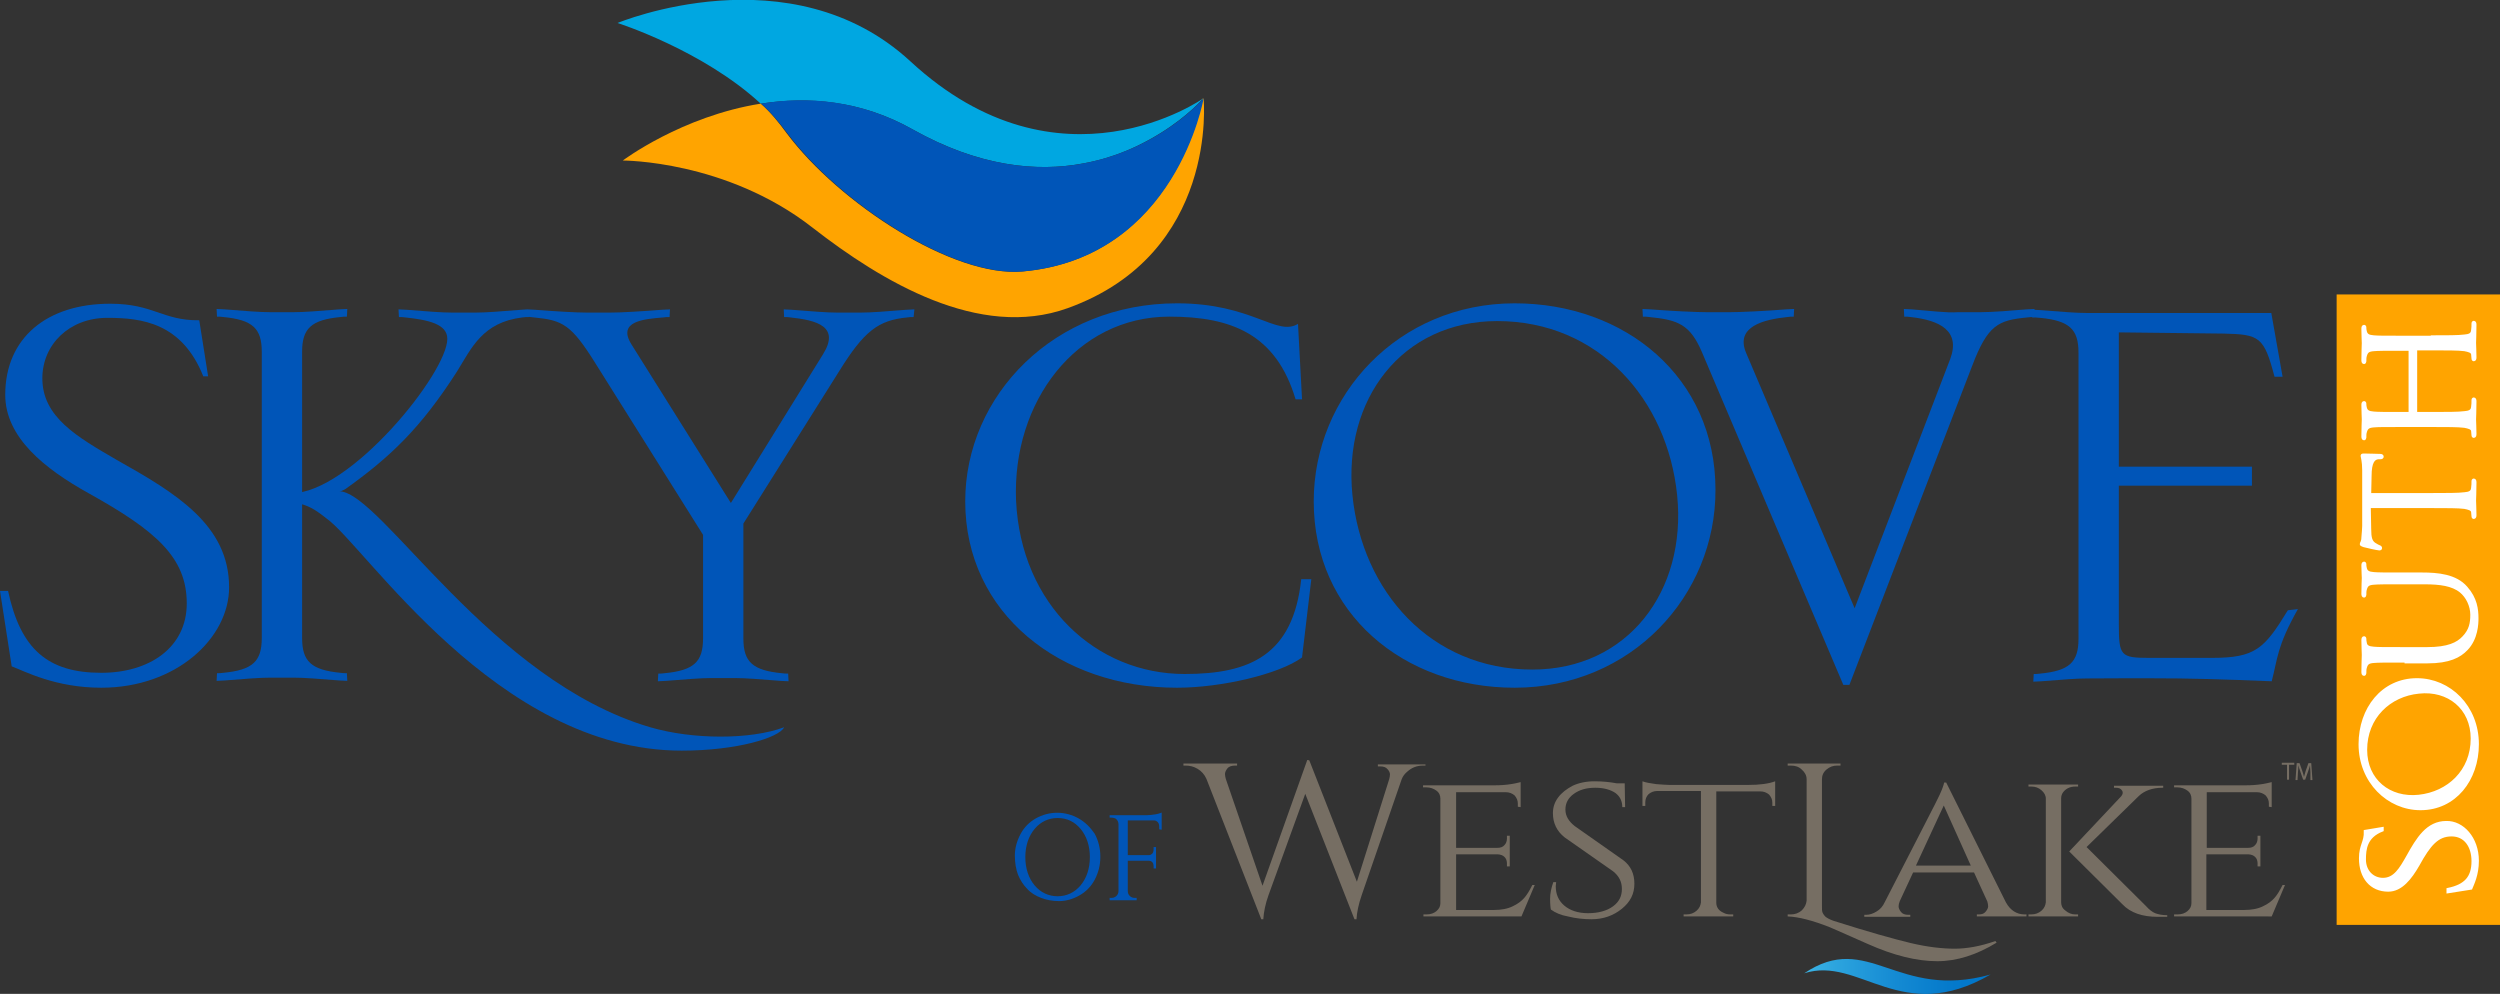 <?xml version="1.0" encoding="UTF-8"?> <!-- Generator: Adobe Illustrator 26.2.1, SVG Export Plug-In . SVG Version: 6.00 Build 0) --> <svg xmlns="http://www.w3.org/2000/svg" xmlns:xlink="http://www.w3.org/1999/xlink" version="1.1" x="0px" y="0px" viewBox="0 0 619.8 246.4" style="enable-background:new 0 0 619.8 246.4;" xml:space="preserve"><rect x="0" y="0" width="619.8" height="246.4" fill="#333333" stroke="none"/> <style type="text/css"> .st0{display:none;} .st1{display:inline;} .st2{fill:#97D2F0;} .st3{fill:#FFA400;} .st4{fill:#00A7E1;} .st5{fill:#2A7DE1;} .st6{fill:#766E63;} .st7{fill:url(#SVGID_1_);} .st8{fill:#1176BC;} .st9{fill:#FFFFFF;stroke:#FFFFFF;stroke-width:0.732;stroke-miterlimit:10;} .st10{fill:#0055B8;} .st11{fill:url(#SVGID_00000160869826998065613790000005166137726136029320_);} </style> <g id="Layer_1" class="st0"> <g class="st1"> <path class="st2" d="M248.8,32.3c16.5,9.3,31,10.6,42.6,8.5c6.8-1.3,13.4-3.8,19.2-7.6c3.9-2.4,7.5-5.3,10.7-8.7 c0,0-35.7,25.2-73-9.2c-29.9-27.5-73-9.6-73-9.6s21.2,6.7,35.7,20.1C222.6,24,235.8,25,248.8,32.3z"></path> <path class="st3" d="M321.3,24.6c0,0,3.8,38.6-33.9,52.2c-22,8-46.4-6.7-63.6-20.2C202.2,39.8,176.5,40,176.5,40 c10.3-7.2,22.1-12.1,34.5-14.2l0,0c2.4,2.2,4.6,4.7,6.5,7.4c13,17.5,41.6,36,58.9,34.5c38.2-3.4,45-43.1,45-43.1L321.3,24.6z"></path> <path class="st4" d="M321.3,24.5L321.3,24.5c-1.5,1.7-29.3,32-72.5,7.7c-11.5-6.4-24.8-8.7-37.8-6.4c2.4,2.2,4.6,4.7,6.5,7.4 c13,17.5,41.5,36,58.8,34.5C314.5,64.3,321.3,24.5,321.3,24.5z"></path> <path class="st5" d="M27.2,182.5c-12.4,0-20.6-4.4-24.1-5.7L0,156.5h2.2c3.3,15.7,10.8,22,25,22c13,0,23-6.8,23-18.7 c0-12.4-8.2-19.5-26.3-29.6c-11.9-6.6-22.5-15-22.5-26.4c0-15.4,11.2-24.6,28.2-24.6c11.7,0,14.1,4.6,23.9,4.4l2.4,15h-1.3 C49,84.3,38,83,28.8,83c-10.1,0-17.4,7.2-17.4,16.3c0,10.5,9.4,15.7,20,21.9c16,9,30.3,17.6,30.3,34.2 C61.6,169.2,47.4,182.5,27.2,182.5z"></path> <path class="st5" d="M245.6,82.9c-0.6,0-1.2,0-1.7,0.2c-7.8,0.8-11.6,3.7-18.4,14.6l-25.7,40.9v30.9c0,6.3,2.5,8.6,10.3,9.4 c0.6,0.1,1.2,0.2,1.7,0.2l0.2,2.1l-2.2-0.2c-5.5-0.5-9.4-0.8-12.4-0.8h-6c-3,0-6.8,0.3-12.4,0.8l-2.2,0.2l0.2-2.1 c0.6,0,1.2,0,1.7-0.2c7.8-0.8,10.3-3,10.3-9.4v-27.9l-28.9-45.9c-6.7-10.6-8.9-11.7-16.6-12.5c-0.9-0.1-1.8-0.2-2.6-0.1l0.8-2.1 l2.2,0.1c5.6,0.5,10.9,0.8,13.9,0.8h6c3,0,8.4-0.3,13.9-0.8l2.2-0.2l-0.2,2.1c-0.6,0-1.2,0-1.7,0.2c-5.1,0.5-12.4,1-8.6,7.1 l26.8,42.8L221.2,93c4.8-7.6-1.8-9.2-8.7-10c-0.6-0.1-1.2-0.2-1.7-0.2l-0.2-2.1l2.2,0.2c5.6,0.5,9.4,0.8,12.4,0.8h6 c3,0,6.8-0.3,12.4-0.8l2.2-0.2L245.6,82.9z"></path> <path class="st5" d="M356.3,174.4c-6,4.4-21.5,8.1-33.6,8.1c-31.4,0-56.9-20-56.9-50.1c0-28.5,23.9-53.2,56.9-53.2 c20.3,0,26.8,9,32.5,5.6l1.1,20.3h-1.7c-5.2-17.4-17.1-22.2-33.9-22.2c-25,0-42.3,23-41.2,49.4c1.3,28,21.5,46.6,45.3,46.6 c17.6,0,29.1-5.1,31.4-25.5h2.7L356.3,174.4z"></path> <path class="st5" d="M413.5,182.5c-29.8,0-54-20-54-50.1c0-28.5,22.7-53.2,54-53.2c29.8,0,54,20,54,50.1 C467.5,157.8,444.8,182.5,413.5,182.5z M408.9,84c-25.6,0-41.5,21.1-39,46.9s21.1,46.9,48.3,46.9c25.6,0,41.5-21.1,39-46.9 S436.1,84,408.9,84z"></path> <path class="st5" d="M553.2,82.9c-0.6,0-1.3,0-1.9,0.1c-7.8,0.8-10.6,1.9-14.9,13.2l-33,85.7h-1.6l-38-89.5 c-3.2-7.3-6.3-8.6-14.1-9.3c-0.6-0.1-1.2-0.2-1.7-0.2l-0.2-2.1l2.2,0.2c5.5,0.5,12.2,0.8,15.2,0.8h6c3,0,9.7-0.3,15.2-0.8l2.2-0.2 l-0.2,2.1c-0.6,0-1.2,0-1.7,0.2c-6.2,0.6-14.1,2.5-11.1,9.7l29.1,68.6l25.7-67c2.9-7.6-2.8-10.4-10.6-11.2 c-0.6-0.1-1.2-0.2-1.7-0.2l-0.2-2.1l2.2,0.2c5.5,0.5,9.3,1,12.3,0.8h6c3,0,8.7-0.5,12.4-0.8l2.2-0.2L553.2,82.9z"></path> <path class="st5" d="M617,180.8c0,0-15.2-0.6-24.9-0.8s-24.7,0-24.7,0c-3,0-6.8,0.3-12.3,0.8l-2.2,0.2l0.2-2.1 c0.6,0,1.2,0,1.7-0.2c7.8-0.8,10.3-3,10.3-9.4v-77c0-6.3-2.5-8.6-10.3-9.3c-0.7-0.1-1.5-0.1-2.2-0.1l0.5-2.1l2,0.2 c5.5,0.5,9.3,0.8,12.3,0.8h49.4l3,17.1h-2.2c-2.8-10.8-4-11.4-13.6-11.6L575.8,87v36.1h35.8v5.1h-35.8v37.1c0,8.7,0.5,9.2,8.1,9.2 h17c11.7,0,14.1-2.5,20.4-12.8l2.7-0.3C618.3,171.6,618.6,174.8,617,180.8z"></path> <path class="st5" d="M72.2,134.2l0.5-2.9l18.6-1.6c11.3,0.8,40.5,50.9,83.4,63.4c11.5,3.3,27,3.3,36,0c-1.3,2.9-12.8,6.3-27.6,6.3 c-49.8,0-85.2-55.3-95.6-62.4c-3.7-3-6.9-5-13-3.9L72.2,134.2z"></path> <path class="st5" d="M81.2,169.2c0,6.3,2.5,8.6,10.3,9.3c0.6,0.1,1.2,0.2,1.7,0.2l0.2,2.1l-2.2-0.2c-5.5-0.5-9.3-0.8-12.4-0.8h-6 c-3,0-6.8,0.3-12.3,0.8l-2.2,0.2l0.2-2.1c0.6,0,1.2,0,1.7-0.2c7.8-0.8,10.3-3,10.3-9.3v-77c0-6.3-2.5-8.6-10.3-9.3 c-0.6-0.1-1.2-0.2-1.7-0.2l-0.2-2.1l2.2,0.2c5.5,0.5,9.3,0.8,12.4,0.8h6c3,0,6.8-0.3,12.4-0.8l2.2-0.2l-0.2,2.1 c-0.6,0-1.2,0-1.7,0.2c-7.8,0.8-10.3,3-10.3,9.3L81.2,169.2z"></path> <path class="st5" d="M78.3,130.3c15.8,0,42-32.3,42-41.5c0-4-5.2-5.1-11.2-5.7c-0.6-0.1-1.2-0.2-1.7-0.2l-0.2-2.1l2.2,0.2 c5.5,0.5,9.3,0.8,12.3,0.8h6c3,0,6.8-0.3,12.4-0.8l1.6-0.1l0.4,2c-0.6,0-1.2,0-1.7,0.2c-10.8,1.3-13.6,8.2-17.6,14.6 c-9.8,15.4-18.1,23.1-29.9,31.5c-3.7,1.9-7.7,3.3-11.8,4C77.5,133.8,78.3,130.3,78.3,130.3"></path> <path class="st6" d="M407.2,198.5h-0.5c-1.4,0-2.8,0.5-3.9,1.5c-0.6,0.5-1.1,1.2-1.4,1.9l-10,28.9c-0.7,1.9-1.2,4-1.3,6.1h-0.5 l-12.3-31.2l-9.1,25.2c-0.7,2-1.1,4-1.3,6.1h-0.5l-13.6-35c-0.4-1.1-1.2-1.9-2.2-2.5c-0.9-0.5-2-0.8-3.1-0.9h-0.5V198h13.4v0.5 h-0.5c-0.7-0.1-1.4,0.2-1.9,0.7c-0.4,0.4-0.6,0.9-0.6,1.4c0,0.4,0.1,0.8,0.2,1.2l9.1,26.6l11.2-31.4l0.5,0.1l11.8,30.2l8.1-25.6 c0.1-0.4,0.2-0.8,0.2-1.2c0-0.5-0.2-1-0.6-1.3c-0.5-0.5-1.2-0.8-1.9-0.7h-0.5V198h11.8L407.2,198.5z"></path> <path class="st6" d="M407.6,235.6c0.9,0,1.8-0.3,2.4-0.9c0.6-0.5,1-1.2,1-2v-26c0-0.8-0.4-1.5-1-2c-0.7-0.6-1.6-0.8-2.5-0.8h-0.8 v-0.6h17.5c1.5,0,2.9-0.1,4.3-0.3c0.8-0.1,1.6-0.3,2.4-0.5v6.2l-0.7-0.1v-0.8c0-0.8-0.3-1.5-0.9-2c-0.6-0.6-1.4-0.8-2.2-0.8h-12.5 V219h10.3c0.7,0,1.3-0.2,1.8-0.6c0.4-0.4,0.6-1,0.6-1.6V216h0.7v7.6h-0.7v-0.7c0.1-0.9-0.4-1.7-1.3-2.1c-0.3-0.1-0.7-0.2-1-0.2 h-10.5v13.9h9.4c1.6,0,3.2-0.2,4.7-0.9c1.1-0.5,2.1-1.2,2.9-2.1c0.8-1,1.4-2,2-3.2h0.6l-3.3,7.8h-24.4v-0.6L407.6,235.6z"></path> <path class="st6" d="M438.6,234.4c-0.2-0.9-0.2-1.8-0.2-2.7c0-1.4,0.3-2.8,0.8-4.1h0.7c0,0.3-0.1,0.7-0.1,1 c-0.1,1.9,0.7,3.6,2.1,4.8c1.7,1.3,3.8,2,5.9,1.9c2.2,0.1,4.4-0.5,6.2-1.7c1.4-1,2.2-2.6,2.2-4.3c0-1.7-0.8-3.4-2.2-4.4l-12-8.4 c-1.9-1.4-3-3.6-2.9-6c0-1.4,0.5-2.8,1.3-3.9c0.9-1.3,2.2-2.2,3.6-2.9c1.7-0.7,3.6-1.1,5.4-1.1c1.9,0,3.7,0.1,5.5,0.5h2l0.1,6 h-0.7c0.1-1.4-0.6-2.7-1.7-3.6c-1.5-0.9-3.2-1.4-5-1.3c-1.9-0.1-3.8,0.5-5.4,1.5c-1.3,0.8-2.1,2.3-2.1,3.9c0,1.7,0.9,3.2,2.3,4.1 l12.1,8.5c1.8,1.3,2.9,3.5,2.8,5.8c0,2.5-1.1,4.8-3.1,6.3c-2.1,1.7-4.8,2.6-7.6,2.5c-2,0-4-0.2-5.9-0.6 C441.5,236,439.9,235.4,438.6,234.4z"></path> <path class="st6" d="M479.8,205v27.8c0,1.1,0.8,2.1,1.8,2.5c0.5,0.3,1.1,0.4,1.7,0.4h0.6v0.6h-12.3v-0.6h0.7 c0.9,0,1.8-0.3,2.5-0.9c0.6-0.5,1-1.3,1.1-2.1V205H465c-0.8,0-1.6,0.3-2.2,0.8c-0.5,0.5-0.8,1.3-0.8,2v0.9h-0.7v-6.2 c1.1,0.4,2.2,0.6,3.4,0.7c1.5,0.1,2.5,0.2,3.3,0.2h19.6c2.3,0.1,4.6-0.2,6.7-0.9v6.2h-0.7v-0.9c0-0.8-0.3-1.5-0.8-2 c-0.6-0.6-1.4-0.8-2.2-0.8H479.8z"></path> <path class="st6" d="M509,237.2c8.5,2.7,14.9,4.5,19.2,5.5c3.6,0.9,7.3,1.4,11,1.4c3.5-0.1,6.9-0.7,10.1-1.9l0.3,0.4 c-4.4,2.9-9.5,4.5-14.8,4.6c-5.1,0-10.9-1.4-17.4-4.3c-5-2.3-8.1-3.6-9.3-4.1c-4.3-1.7-7.8-2.6-10.6-2.7v-0.6h0.8 c1,0,1.9-0.3,2.7-1c0.7-0.6,1.1-1.5,1.2-2.5v-30.3c0-0.9-0.5-1.8-1.2-2.4c-0.7-0.7-1.7-1-2.7-1h-0.8V198h13.2v0.5H510 c-1,0-2,0.3-2.7,1c-0.7,0.6-1.1,1.5-1.1,2.4v31.5c0,0.5,0,1,0.1,1.5c0.1,0.5,0.4,0.9,0.8,1.2C507.6,236.6,508.3,237,509,237.2z"></path> <path class="st6" d="M556.6,235.6h0.5v0.6h-12.3v-0.6h0.5c0.7,0,1.3-0.2,1.8-0.7c0.4-0.4,0.6-0.8,0.6-1.3c0-0.4-0.1-0.8-0.2-1.2 l-3.3-7.3h-15.2l-3.3,7.1c-0.2,0.4-0.3,0.9-0.3,1.3c0,0.5,0.2,1,0.6,1.4c0.4,0.5,1.1,0.8,1.8,0.7h0.5v0.6h-11.5v-0.6h0.5 c0.9,0,1.8-0.3,2.6-0.8c0.9-0.6,1.6-1.4,2.1-2.4c8.8-17,13.4-26,13.7-26.8c0.5-1,0.9-2,1.1-3.1h0.5l14.9,29.8 C553.1,234.6,554.7,235.6,556.6,235.6z M529.6,223.5h13.7l-6.7-15L529.6,223.5z"></path> <path class="st6" d="M569.3,235.6h0.7v0.6h-12.3v-0.6h0.7c0.9,0,1.8-0.3,2.5-0.9c0.6-0.5,1-1.3,1.1-2.1v-25.8 c0-0.8-0.4-1.6-1.1-2.1c-0.7-0.6-1.6-0.9-2.5-0.9h-0.7v-0.6H570v0.6h-0.7c-1.2-0.1-2.3,0.5-3,1.4c-0.3,0.4-0.5,0.9-0.5,1.5v25.9 c0,0.8,0.4,1.5,1,2C567.6,235.4,568.4,235.7,569.3,235.6z M592.2,236.2H590c-3.9,0-6.9-1-8.8-3.1l-13.3-13.2l12.9-13.8 c0.4-0.4,0.5-1,0.2-1.4c-0.4-0.5-0.9-0.7-1.5-0.7H579v-0.6h12.3v0.6H591c-2.1-0.1-4.2,0.6-5.8,2L572,218.6l15,14.8 c0.6,0.7,1.4,1.3,2.2,1.7c1,0.4,2,0.6,3,0.6L592.2,236.2z"></path> <path class="st6" d="M594.8,235.6c0.9,0,1.8-0.3,2.4-0.9c0.6-0.5,1-1.2,1-2v-26c0-0.8-0.4-1.5-1-2c-0.7-0.6-1.6-0.8-2.5-0.8H594 v-0.6h17.5c1.5,0,2.9-0.1,4.3-0.3c0.8-0.1,1.6-0.3,2.4-0.5v6.2l-0.7-0.1v-0.8c0-0.8-0.3-1.5-0.8-2c-0.6-0.6-1.4-0.8-2.2-0.8h-12.5 V219h10.3c0.7,0,1.3-0.2,1.8-0.6c0.4-0.4,0.6-1,0.6-1.6V216h0.7v7.6h-0.7v-0.7c0.1-0.9-0.4-1.7-1.3-2.1c-0.3-0.1-0.7-0.2-1-0.2 h-10.5v13.9h9.4c1.6,0,3.2-0.2,4.7-0.9c1.1-0.5,2.1-1.2,2.9-2.1c0.8-1,1.4-2,2-3.2h0.6l-3.3,7.8H594v-0.6L594.8,235.6z"></path> <linearGradient id="SVGID_1_" gradientUnits="userSpaceOnUse" x1="501.75" y1="6.921" x2="548.2" y2="6.921" gradientTransform="matrix(1 0 0 -1 0 258)"> <stop offset="0" style="stop-color:#3CB4E5"></stop> <stop offset="0.14" style="stop-color:#2FA6DF"></stop> <stop offset="0.48" style="stop-color:#158BD3"></stop> <stop offset="0.77" style="stop-color:#057BCC"></stop> <stop offset="1" style="stop-color:#0075C9"></stop> </linearGradient> <path class="st7" d="M548.2,250.6c-22.3,12.9-32.7-4.8-46.5-0.3C517.8,239.5,524.8,257.1,548.2,250.6z"></path> <path class="st6" d="M622.1,198.3h-1.3v-0.5h3.1v0.5h-1.3v3.8h-0.5V198.3z"></path> <path class="st6" d="M627.9,200.2c0-0.6-0.1-1.3-0.1-1.8l0,0c-0.2,0.5-0.3,1-0.5,1.6l-0.8,2.1h-0.4l-0.7-2 c-0.2-0.6-0.4-1.1-0.5-1.6l0,0c0,0.5,0,1.2-0.1,1.9l-0.1,1.8h-0.5l0.3-4.2h0.7l0.7,2c0.2,0.5,0.3,1,0.4,1.4l0,0 c0.1-0.5,0.3-0.9,0.4-1.4l0.8-2h0.7l0.3,4.2H628L627.9,200.2z"></path> <path class="st8" d="M320.4,209.9c-3.3-1.9-7.4-1.9-10.7,0c-1.6,0.9-3,2.3-3.9,3.9c-0.9,1.6-1.4,3.5-1.4,5.3 c0,1.7,0.3,3.3,0.8,4.9c0.5,1.3,1.3,2.5,2.3,3.5c1,1,2.1,1.7,3.4,2.2c1.4,0.6,3,0.8,4.5,0.8c1.8,0,3.5-0.5,5-1.4 c1.6-0.9,3-2.3,3.9-3.9c1.9-3.6,1.9-7.9,0-11.5C323.4,212.2,322,210.8,320.4,209.9z M323.2,219.5c0.1,2.6-0.7,5.1-2.3,7.1 c-2.6,3.2-7.3,3.7-10.5,1c-0.4-0.3-0.7-0.7-1-1c-3.1-4.2-3.1-9.9,0-14.1c2.6-3.2,7.3-3.7,10.5-1c0.4,0.3,0.7,0.7,1,1 C322.4,214.5,323.3,217,323.2,219.5L323.2,219.5z"></path> <path class="st8" d="M341,208.4c-0.5,0.2-1,0.3-1.5,0.4c-0.7,0.1-1.3,0.2-2,0.2h-9.3v0.6h0.5c0.3,0,0.6,0.1,0.9,0.2 c0.5,0.3,0.9,0.9,0.8,1.5v16.6c0,0.4-0.2,0.9-0.5,1.2c-0.3,0.3-0.7,0.5-1.2,0.5h-0.5v0.6h6.7v-0.6h-0.5c-0.4,0-0.7-0.1-1-0.3 c-0.4-0.4-0.7-0.9-0.7-1.4v-7.6h5.4c0.2,0,0.4,0.1,0.6,0.2c0.3,0.3,0.5,0.7,0.5,1.1v0.6h0.6V217h-0.6v0.6c0,0.4-0.1,0.7-0.3,1 c-0.2,0.3-0.5,0.4-0.8,0.4h-5.4v-8.6h6.5c0.2,0,0.4,0,0.6,0.1c0.6,0.3,0.9,0.9,0.9,1.5v0.6l0.6,0.1v-4.3L341,208.4z"></path> </g> </g> <g id="Layer_2"> <g> <g> <rect x="579.3" y="73" class="st3" width="40.5" height="156.3"></rect> <g> <path class="st9" d="M614.2,213.4c0,3.5-1.2,5.8-1.6,6.8l-5.7,0.9v-0.6c4.4-0.9,6.2-3,6.2-7c0-3.7-1.9-6.5-5.3-6.5 c-3.5,0-5.5,2.3-8.3,7.4c-1.9,3.3-4.2,6.3-7.4,6.3c-4.3,0-6.9-3.2-6.9-7.9c0-3.3,1.3-4,1.2-6.7l4.2-0.7v0.4 c-4.1,1.6-4.4,4.7-4.4,7.3c0,2.9,2,4.9,4.6,4.9c2.9,0,4.4-2.6,6.1-5.6c2.5-4.5,4.9-8.5,9.6-8.5 C610.5,203.8,614.2,207.8,614.2,213.4z"></path> <path class="st9" d="M614.2,184.5c0,8.8-5.6,16-14.1,16c-8,0-15-6.7-15-16c0-8.8,5.6-16,14.1-16 C607.3,168.5,614.2,175.2,614.2,184.5z M586.5,185.9c0,7.6,5.9,12.3,13.2,11.5c7.3-0.8,13.2-6.2,13.2-14.3 c0-7.6-5.9-12.3-13.2-11.5C592.4,172.3,586.5,177.8,586.5,185.9z"></path> <path class="st9" d="M596.5,163.9c-5.8,0-6.8,0-8,0.1c-1.3,0.1-1.8,0.4-2.1,1.6c-0.1,0.3-0.1,0.9-0.1,1.3c0,0.1-0.1,0.3-0.2,0.3 c-0.2,0-0.3-0.2-0.3-0.6c0-1.7,0.1-3.9,0.1-4.2c0-0.3-0.1-2.5-0.1-3.7c0-0.4,0.1-0.6,0.3-0.6c0.1,0,0.2,0.1,0.2,0.3 c0,0.3,0,0.5,0.1,0.9c0.1,1,0.8,1.3,2.1,1.4c1.2,0.1,2.2,0.1,8,0.1h5.2c5.3,0,7.6-1.2,9.1-2.8c1.7-1.8,2-3.5,2-5.6 c0-2.2-1.1-4.5-2.7-5.8c-2.1-1.7-5.2-2.1-9-2.1h-4.6c-5.8,0-6.8,0-8,0.1c-1.3,0.1-1.8,0.4-2.1,1.6c-0.1,0.3-0.1,0.9-0.1,1.3 c0,0.1-0.1,0.3-0.2,0.3c-0.2,0-0.3-0.2-0.3-0.6c0-1.7,0.1-3.7,0.1-3.9c0-0.3-0.1-2-0.1-3.1c0-0.4,0.1-0.6,0.3-0.6 c0.1,0,0.2,0.1,0.2,0.3c0,0.3,0,0.5,0.1,0.9c0.2,1,0.8,1.3,2.1,1.4c1.2,0.1,2.2,0.1,8,0.1h3.9c4,0,8.4,0.4,11,3.4 c2.4,2.7,2.7,5.4,2.7,7.6c0,1.3-0.1,5-2.6,7.6c-1.7,1.8-4.3,3.2-9.7,3.2H596.5z"></path> <path class="st9" d="M603,122.6c3.5,0,6.5,0,8-0.2c1.1-0.1,1.9-0.3,2-1.4c0.1-0.5,0.1-1.3,0.1-1.7c0-0.2,0.1-0.3,0.2-0.3 c0.2,0,0.3,0.2,0.3,0.6c0,2-0.1,4.4-0.1,4.5c0,0.2,0.1,2.5,0.1,3.6c0,0.4-0.1,0.6-0.3,0.6c-0.1,0-0.2-0.1-0.2-0.3 c0-0.3-0.1-0.8-0.1-1.1c-0.1-0.7-1-0.9-2-1.1c-1.5-0.2-4.5-0.2-8-0.2h-15.6l0.1,5.5c0,2.3,0.3,3.2,1.2,3.8 c0.6,0.4,0.9,0.5,1.1,0.6c0.3,0.1,0.4,0.2,0.4,0.4c0,0.1-0.1,0.2-0.3,0.2c-0.4,0-3.5-0.7-3.8-0.8c-0.2-0.1-0.7-0.2-0.7-0.4 c0-0.3,0.4-0.6,0.4-1.6c0.1-1.1,0.2-2.5,0.2-2.9v-13.8c0-1.2-0.1-2-0.2-2.6c-0.1-0.6-0.2-0.9-0.2-1c0-0.2,0.2-0.2,0.4-0.2 c1.1,0,3.7,0.1,4.1,0.1c0.3,0,0.5,0.1,0.5,0.3c0,0.2-0.1,0.3-0.6,0.3l-0.4,0c-1.1,0.1-2,1-2,4.5l-0.1,4.6H603z"></path> <path class="st9" d="M603,83.5c3.5,0,6.5,0,8-0.2c1.1-0.1,1.9-0.3,2-1.4c0.1-0.5,0.1-1.3,0.1-1.7c0-0.2,0.1-0.3,0.2-0.3 c0.2,0,0.3,0.2,0.3,0.6c0,2-0.1,4.4-0.1,4.5c0,0.2,0.1,2.5,0.1,3.6c0,0.4-0.1,0.6-0.3,0.6c-0.1,0-0.2-0.1-0.2-0.3 c0-0.3-0.1-0.8-0.1-1.1c-0.1-0.7-1-0.9-2-1.1c-1.5-0.2-4.5-0.2-8-0.2h-3.9c-0.1,0-0.2,0.1-0.2,0.2v15.6c0,0.1,0,0.2,0.2,0.2h3.9 c3.5,0,6.5,0,8-0.2c1.1-0.1,1.9-0.3,2-1.4c0.1-0.5,0.1-1.3,0.1-1.7c0-0.2,0.1-0.3,0.2-0.3c0.2,0,0.3,0.2,0.3,0.6 c0,2-0.1,4.4-0.1,4.5c0,0.2,0.1,2.5,0.1,3.6c0,0.4-0.1,0.6-0.3,0.6c-0.1,0-0.2-0.1-0.2-0.3c0-0.3-0.1-0.8-0.1-1.1 c-0.1-0.7-1-0.9-2-1.1c-1.5-0.2-4.5-0.2-8-0.2h-6.5c-5.8,0-6.8,0-8,0.1c-1.3,0.1-1.8,0.4-2.1,1.6c-0.1,0.3-0.1,0.9-0.1,1.3 c0,0.1-0.1,0.3-0.2,0.3c-0.2,0-0.3-0.2-0.3-0.6c0-1.7,0.1-4,0.1-4.2c0-0.2-0.1-2.5-0.1-3.6c0-0.4,0.1-0.6,0.3-0.6 c0.1,0,0.2,0.1,0.2,0.3c0,0.3,0,0.5,0.1,0.9c0.2,1,0.8,1.3,2.1,1.4c1.2,0.1,2.2,0.1,8,0.1h0.8c0.2,0,0.2-0.1,0.2-0.2V86.8 c0-0.1,0-0.2-0.2-0.2h-0.8c-5.8,0-6.8,0-8,0.1c-1.3,0.1-1.8,0.4-2.1,1.6c-0.1,0.3-0.1,0.9-0.1,1.3c0,0.1-0.1,0.3-0.2,0.3 c-0.2,0-0.3-0.2-0.3-0.6c0-1.7,0.1-4,0.1-4.2c0-0.2-0.1-2.5-0.1-3.6c0-0.4,0.1-0.6,0.3-0.6c0.1,0,0.2,0.1,0.2,0.3 c0,0.3,0,0.5,0.1,0.9c0.2,1,0.8,1.3,2.1,1.4c1.2,0.1,2.2,0.1,8,0.1H603z"></path> </g> <path class="st10" d="M25.1,170.5c-11.4,0-19-4.1-22.2-5.3L0,146.5h2c3.1,14.5,9.9,20.3,23.1,20.3c12,0,21.2-6.3,21.2-17.2 c0-11.4-7.6-18-24.3-27.3c-11-6.1-20.7-13.9-20.7-24.4c0-14.2,10.4-22.6,26-22.6c10.8,0,13,4.2,22.1,4.1l2.2,13.9h-1.2 c-5.3-13.3-15.3-14.5-23.8-14.5c-9.4,0-16.1,6.6-16.1,15c0,9.6,8.6,14.5,18.4,20.2c14.8,8.3,27.9,16.2,27.9,31.6 C56.8,158.2,43.7,170.5,25.1,170.5z"></path> <path class="st10" d="M226.5,78.6c-0.6,0-0.9,0-1.6,0.1c-7.2,0.7-10.7,3.4-16.9,13.4l-23.7,37.7v28.5c0,5.8,2.3,7.9,9.5,8.6 c0.7,0.1,1,0.1,1.6,0.1l0.1,1.9l-2-0.1c-5.1-0.4-8.6-0.7-11.4-0.7h-5.6c-2.8,0-6.3,0.3-11.4,0.7l-2,0.1l0.1-1.9 c0.6,0,0.9,0,1.6-0.1c7.2-0.7,9.5-2.8,9.5-8.6v-25.7l-26.6-42.4c-6.1-9.8-8.2-10.8-15.3-11.5c-1-0.1-1.3-0.2-2.4-0.1l0.7-1.9 l2,0.1c5.1,0.4,10.1,0.7,12.9,0.7h5.6c2.8,0,7.7-0.3,12.9-0.7l2-0.1l-0.1,1.9c-0.6,0-0.9,0-1.6,0.1c-4.7,0.4-11.4,0.9-7.9,6.6 l24.7,39.4L204,87.9c4.4-7-1.6-8.5-8-9.2c-0.7-0.1-1-0.1-1.6-0.1l-0.1-1.9l2,0.1c5.1,0.4,8.6,0.7,11.4,0.7h5.6 c2.8,0,6.3-0.3,11.4-0.7l2-0.1L226.5,78.6z"></path> <path class="st10" d="M322.8,163c-5.6,4.1-19.9,7.5-31,7.5c-28.9,0-52.5-18.4-52.5-46.2c0-26.3,22.1-49.1,52.5-49.1 c18.7,0,24.7,8.3,30,5.1l1,18.7h-1.6c-4.8-16.1-15.8-20.5-31.3-20.5c-23.1,0-39,21.2-38,45.6c1.2,25.9,19.9,43,41.8,43 c16.2,0,26.9-4.7,28.9-23.5h2.5L322.8,163z"></path> <path class="st10" d="M375.5,170.5c-27.5,0-49.8-18.4-49.8-46.2c0-26.3,21-49.1,49.8-49.1c27.5,0,49.8,18.4,49.8,46.2 C425.4,147.7,404.4,170.5,375.5,170.5z M371.2,79.6c-23.6,0-38.3,19.4-35.9,43.2c2.4,23.8,19.4,43.2,44.6,43.2 c23.6,0,38.3-19.4,35.9-43.2C413.4,99,396.3,79.6,371.2,79.6z"></path> <path class="st10" d="M504.3,78.6c-0.6,0-0.9,0-1.7,0.1c-7.2,0.7-9.8,1.8-13.7,12.1l-30.4,79H457l-35.1-82.6 c-2.9-6.7-5.8-7.9-13-8.6c-0.7-0.1-1-0.1-1.6-0.1l-0.1-1.9l2,0.1c5.1,0.4,11.3,0.7,14,0.7h5.6c2.8,0,8.9-0.3,14-0.7l2-0.1 l-0.1,1.9c-0.6,0-0.9,0-1.6,0.1c-5.7,0.6-13,2.3-10.2,8.9l26.9,63.3l23.7-61.8c2.6-7-2.6-9.6-9.8-10.4c-0.7-0.1-1-0.1-1.6-0.1 l-0.1-1.9l2,0.1c5.1,0.4,8.6,0.9,11.4,0.7h5.6c2.8,0,8-0.4,11.4-0.7l2-0.1L504.3,78.6z"></path> <path class="st10" d="M563.2,168.9c0,0-14-0.6-22.9-0.7c-8.9-0.1-22.8,0-22.8,0c-2.8,0-6.3,0.3-11.4,0.7l-2,0.1l0.1-1.9 c0.6,0,0.9,0,1.6-0.1c7.2-0.7,9.5-2.8,9.5-8.6v-71c0-5.8-2.3-7.9-9.5-8.6c-0.9-0.1-1.4-0.1-2-0.1l0.5-1.9l1.8,0.1 c5.1,0.4,8.6,0.7,11.4,0.7h45.6l2.8,15.8h-2c-2.6-9.9-3.7-10.5-12.6-10.7l-26-0.3v33.3h33v4.7h-33v34.2c0,8,0.4,8.5,7.5,8.5h15.6 c10.8,0,13-2.3,18.8-11.8l2.5-0.3C564.4,160.4,564.7,163.3,563.2,168.9z"></path> <g> <path class="st10" d="M66.6,125.9l0.5-2.7l17.2-1.4c10.4,0.7,37.4,46.9,76.9,58.5c10.6,3.1,24.9,3.1,33.2,0 c-1.2,2.6-11.8,5.8-25.4,5.8c-45.9,0-78.6-51-88.1-57.6c-3.4-2.7-6.3-4.6-12-3.6L66.6,125.9z"></path> </g> <g> <path class="st10" d="M74.9,158.2c0,5.8,2.3,7.9,9.5,8.6c0.7,0.1,1,0.1,1.6,0.1l0.1,1.9l-2-0.1c-5.1-0.4-8.6-0.7-11.4-0.7h-5.6 c-2.8,0-6.3,0.3-11.4,0.7l-2,0.1l0.1-1.9c0.6,0,0.9,0,1.6-0.1c7.2-0.7,9.5-2.8,9.5-8.6v-71c0-5.8-2.3-7.9-9.5-8.6 c-0.7-0.1-1-0.1-1.6-0.1l-0.1-1.9l2,0.1c5.1,0.4,8.6,0.7,11.4,0.7h5.6c2.8,0,6.3-0.3,11.4-0.7l2-0.1L86,78.5 c-0.6,0-0.9,0-1.6,0.1c-7.2,0.7-9.5,2.8-9.5,8.6V158.2z"></path> </g> <g> <path class="st10" d="M72.2,122.3c14.6,0,38.7-29.8,38.7-38.3c0-3.7-4.8-4.7-10.4-5.3c-0.7-0.1-1-0.1-1.6-0.1l-0.1-1.9l2,0.1 c5.1,0.4,8.6,0.7,11.4,0.7h5.6c2.8,0,6.3-0.3,11.4-0.7l1.5-0.1l0.4,1.9c-0.9,0-0.5,0-1.6,0.1c-9.9,1.2-12.6,7.6-16.2,13.4 c-9.1,14.2-16.7,21.3-27.6,29.1c0,0-4.4,2.5-10.9,3.7C71.4,125.5,72.2,122.3,72.2,122.3"></path> </g> </g> <g> <g> <g> <path class="st6" d="M353.3,189.8h-0.5c-1.5,0-2.8,0.5-3.9,1.5c-0.6,0.5-1.1,1.1-1.4,1.9l-9.9,28.7c-0.8,2.3-1.2,4.3-1.3,6 h-0.5l-12.2-31.1l-9.1,25.1c-0.8,2.2-1.2,4.3-1.3,6h-0.5l-13.6-34.8c-0.5-1.1-1.2-1.9-2.2-2.5c-1-0.6-2-0.8-3-0.8h-0.5v-0.5 h13.3v0.5h-0.5c-0.8,0-1.5,0.2-1.9,0.7c-0.4,0.5-0.6,1-0.6,1.4c0,0.4,0.1,0.8,0.2,1.2l9.1,26.5l11.1-31.2l0.5,0.1l11.8,30.1 l8-25.4c0.1-0.4,0.2-0.8,0.2-1.2c0-0.4-0.2-0.9-0.6-1.3c-0.4-0.5-1-0.7-1.9-0.7h-0.5v-0.5h11.8V189.8z"></path> <path class="st6" d="M353.7,226.7c1,0,1.8-0.3,2.4-0.8c0.7-0.6,1-1.2,1-2V198c0-0.8-0.3-1.5-1-2c-0.7-0.5-1.5-0.8-2.5-0.8h-0.8 v-0.5h17.5c1.6,0,3.1-0.1,4.3-0.3c1.2-0.2,2-0.4,2.4-0.5v6.2l-0.7-0.1v-0.8c0-0.8-0.3-1.4-0.8-2c-0.6-0.5-1.3-0.8-2.2-0.8H361 v13.8h10.2c0.8,0,1.4-0.2,1.8-0.7c0.4-0.4,0.6-1,0.6-1.6v-0.7h0.7v7.6h-0.7v-0.7c0-1-0.4-1.7-1.3-2.1c-0.3-0.1-0.7-0.2-1-0.2 H361v13.8h9.4c1.8,0,3.4-0.3,4.6-0.9c1.3-0.6,2.2-1.3,2.9-2.1c0.7-0.8,1.3-1.8,2-3.2h0.6l-3.3,7.8h-24.3v-0.5H353.7z"></path> <path class="st6" d="M384.5,225.5c-0.1-0.4-0.2-1.3-0.2-2.7c0-1.3,0.3-2.7,0.8-4.1h0.7c0,0.3-0.1,0.7-0.1,1 c0,2,0.7,3.6,2.1,4.8c1.4,1.2,3.4,1.9,5.9,1.9c2.6,0,4.7-0.6,6.2-1.7c1.5-1.1,2.2-2.5,2.2-4.3c0-1.8-0.7-3.2-2.2-4.4l-12-8.4 c-1.9-1.5-2.9-3.5-2.9-6c0-1.4,0.4-2.7,1.3-3.9c0.9-1.2,2.1-2.1,3.6-2.9c1.5-0.7,3.3-1.1,5.4-1.1c2.1,0,3.9,0.2,5.5,0.5h2 l0.1,5.9h-0.7c0-1.5-0.6-2.7-1.7-3.5c-1.2-0.8-2.8-1.3-5-1.3c-2.2,0-3.9,0.5-5.3,1.5c-1.4,1-2.1,2.3-2.1,3.9s0.8,2.9,2.3,4.1 l12.1,8.5c1.8,1.4,2.7,3.3,2.7,5.8c0,2.5-1,4.5-3.1,6.2c-2.1,1.7-4.6,2.6-7.5,2.6c-2,0-3.9-0.2-5.9-0.7 C387,226.9,385.6,226.3,384.5,225.5z"></path> <path class="st6" d="M425.5,196.2v27.6c0,1.1,0.6,2,1.8,2.5c0.5,0.3,1.1,0.4,1.7,0.4h0.7v0.5h-12.3v-0.5h0.7 c1,0,1.8-0.3,2.5-0.9c0.7-0.6,1-1.3,1.1-2.1v-27.6h-10.8c-0.9,0-1.6,0.3-2.2,0.8c-0.5,0.5-0.8,1.2-0.8,2v0.9h-0.7v-6.1 c0.8,0.3,1.9,0.5,3.4,0.7c1.5,0.1,2.5,0.2,3.3,0.2h19.5c2.9,0,5.1-0.3,6.7-0.9v6.1h-0.7V199c0-0.8-0.3-1.4-0.8-2 c-0.6-0.5-1.3-0.8-2.2-0.8H425.5z"></path> <path class="st6" d="M454.6,228.3c8.5,2.7,14.9,4.5,19.1,5.5c4.2,1,7.9,1.4,10.9,1.4c3,0,6.4-0.6,10.1-1.9l0.3,0.4 c-4.9,3-9.8,4.6-14.7,4.6c-5.1,0-10.8-1.4-17.3-4.3c-5-2.2-8.1-3.6-9.3-4.1c-4.3-1.7-7.8-2.6-10.5-2.7v-0.5h0.8 c1,0,1.9-0.3,2.7-1c0.7-0.7,1.1-1.5,1.2-2.4v-30.1c0-0.9-0.4-1.7-1.2-2.4c-0.7-0.7-1.6-1-2.7-1h-0.8v-0.5h13.1v0.5h-0.8 c-1,0-1.9,0.3-2.7,1c-0.8,0.7-1.1,1.5-1.1,2.4v31.4c0,0.7,0,1.2,0.1,1.5c0.1,0.3,0.3,0.7,0.8,1.2 C453,227.6,453.7,228,454.6,228.3z"></path> <path class="st6" d="M501.9,226.7h0.5v0.5h-12.3v-0.5h0.5c0.8,0,1.3-0.2,1.7-0.7c0.4-0.5,0.6-0.9,0.6-1.3 c0-0.4-0.1-0.8-0.2-1.2l-3.3-7.2h-15.1l-3.3,7.1c-0.2,0.5-0.3,0.9-0.3,1.3c0,0.4,0.2,0.9,0.6,1.4c0.4,0.5,1,0.7,1.8,0.7h0.5 v0.5h-11.4v-0.5h0.5c0.8,0,1.7-0.3,2.5-0.8c0.9-0.5,1.6-1.3,2.1-2.4c8.7-17,13.3-25.8,13.6-26.6c0.7-1.5,1-2.5,1.1-3h0.5 l14.8,29.7C498.4,225.7,500,226.7,501.9,226.7z M475,214.6h13.6l-6.7-14.9L475,214.6z"></path> <path class="st6" d="M514.5,226.7h0.7v0.5h-12.3v-0.5h0.7c1,0,1.8-0.3,2.5-0.9c0.7-0.6,1-1.3,1.1-2.1v-25.7 c0-0.8-0.4-1.5-1.1-2.1c-0.7-0.6-1.5-0.9-2.5-0.9h-0.7v-0.5h12.3v0.5h-0.7c-1.3,0-2.3,0.5-3,1.4c-0.3,0.4-0.5,0.9-0.5,1.5v25.8 c0,0.8,0.3,1.5,1,2C512.8,226.4,513.6,226.7,514.5,226.7z M537.3,227.3H535c-3.9,0-6.8-1-8.8-3.1l-13.2-13.1l12.9-13.7 c0.4-0.5,0.5-1,0.2-1.4c-0.3-0.5-0.8-0.7-1.5-0.7h-0.5v-0.5h12.2v0.5h-0.2c-2.4,0-4.4,0.7-5.8,2l-13,12.7l14.8,14.7 c0.7,0.8,1.5,1.4,2.2,1.7c0.8,0.3,1.8,0.5,3,0.5V227.3z"></path> <path class="st6" d="M539.9,226.7c1,0,1.8-0.3,2.4-0.8c0.7-0.6,1-1.2,1-2V198c0-0.8-0.3-1.5-1-2c-0.7-0.5-1.5-0.8-2.5-0.8H539 v-0.5h17.5c1.6,0,3.1-0.1,4.3-0.3c1.2-0.2,2-0.4,2.4-0.5v6.2l-0.7-0.1v-0.8c0-0.8-0.3-1.4-0.8-2c-0.6-0.5-1.3-0.8-2.2-0.8 h-12.4v13.8h10.2c0.8,0,1.4-0.2,1.8-0.7c0.4-0.4,0.6-1,0.6-1.6v-0.7h0.7v7.6h-0.7v-0.7c0-1-0.4-1.7-1.3-2.1 c-0.3-0.1-0.7-0.2-1-0.2h-10.4v13.8h9.4c1.8,0,3.4-0.3,4.6-0.9c1.3-0.6,2.2-1.3,2.9-2.1c0.7-0.8,1.3-1.8,2-3.2h0.6l-3.3,7.8 H539v-0.5H539.9z"></path> </g> <linearGradient id="SVGID_00000060735309088046037990000018279662305705272749_" gradientUnits="userSpaceOnUse" x1="447.317" y1="242.066" x2="493.516" y2="242.066"> <stop offset="0" style="stop-color:#3CB4E5"></stop> <stop offset="0.147" style="stop-color:#2EA6DF"></stop> <stop offset="0.48" style="stop-color:#158BD3"></stop> <stop offset="0.774" style="stop-color:#057ACB"></stop> <stop offset="1" style="stop-color:#0075C9"></stop> </linearGradient> <path style="fill:url(#SVGID_00000060735309088046037990000018279662305705272749_);" d="M493.5,241.6 c-22.2,12.9-32.5-4.7-46.2-0.3C463.2,230.6,470.2,248.1,493.5,241.6L493.5,241.6z"></path> <g> <path class="st6" d="M567,189.6h-1.3v-0.5h3.1v0.5h-1.3v3.7H567V189.6z"></path> <path class="st6" d="M572.8,191.5c0-0.6-0.1-1.3-0.1-1.8h0c-0.1,0.5-0.3,1-0.5,1.6l-0.7,2H571l-0.7-2c-0.2-0.6-0.4-1.1-0.5-1.6 h0c0,0.5,0,1.2-0.1,1.9l-0.1,1.8h-0.5l0.3-4.2h0.7l0.7,2c0.2,0.5,0.3,1,0.4,1.4h0c0.1-0.4,0.3-0.9,0.4-1.4l0.7-2h0.7l0.3,4.2 h-0.5L572.8,191.5z"></path> </g> </g> <g> <path class="st10" d="M267.4,202.9c-1.6-0.9-3.4-1.4-5.3-1.4c-1.9,0-3.7,0.5-5.3,1.4c-1.6,0.9-2.9,2.2-3.8,3.9 c-0.9,1.7-1.4,3.5-1.4,5.3c0,1.8,0.3,3.5,0.8,4.8c0.6,1.4,1.3,2.5,2.3,3.5c0.9,1,2.1,1.7,3.4,2.2s2.8,0.8,4.5,0.8 c1.7,0,3.4-0.5,5-1.4c1.6-0.9,2.9-2.2,3.8-3.9c0.9-1.7,1.4-3.6,1.4-5.7s-0.5-4-1.4-5.7C270.3,205.1,269,203.8,267.4,202.9z M270.2,212.5c0,2.8-0.8,5.2-2.3,7c-1.5,1.8-3.5,2.7-5.7,2.7s-4.2-0.9-5.7-2.7c-1.5-1.8-2.3-4.2-2.3-7s0.8-5.2,2.3-7 c1.5-1.8,3.5-2.7,5.7-2.7c2.3,0,4.2,0.9,5.7,2.7C269.4,207.3,270.2,209.7,270.2,212.5z"></path> <path class="st10" d="M287.9,201.5c-0.3,0.1-0.8,0.3-1.5,0.4c-0.7,0.1-1.4,0.2-2,0.2h-9.3v0.6h0.5c0.3,0,0.6,0.1,0.9,0.2 c0.5,0.3,0.8,0.8,0.8,1.5v16.5c0,0.5-0.2,0.9-0.5,1.2c-0.3,0.3-0.7,0.5-1.2,0.5h-0.5v0.6h6.7v-0.6h-0.5c-0.4,0-0.7-0.1-1-0.3 c-0.5-0.4-0.7-0.8-0.7-1.4v-7.5h5.3c0.2,0,0.5,0.1,0.6,0.2c0.3,0.2,0.5,0.6,0.5,1.1v0.6h0.6V210h-0.6v0.6c0,0.4-0.1,0.7-0.3,1 c-0.2,0.2-0.5,0.4-0.8,0.4h-5.3v-8.6h6.4c0.2,0,0.4,0,0.6,0.1c0.6,0.3,0.8,0.8,0.8,1.5v0.6l0.6,0.1v-4.3L287.9,201.5z"></path> </g> </g> <g> <path class="st4" d="M226.3,32.1c16.4,9.2,30.8,10.6,42.3,8.4c7.8-1.4,14.1-4.4,19.1-7.5c6.8-4.2,10.6-8.6,10.6-8.6 s-35.5,25.1-72.6-9.2c-29.7-27.4-72.6-9.5-72.6-9.5s21.1,6.7,35.5,20C200.2,23.9,213.4,24.8,226.3,32.1z"></path> <g> <path class="st3" d="M298.4,24.5c0,0,3.8,38.4-33.7,51.9c-21.9,7.9-46.1-6.6-63.3-20c-21.4-16.7-47-16.6-47-16.6 s14.6-11,34.2-14.1l0,0c2.5,2.2,4.5,4.7,6.4,7.3c13,17.4,41.4,35.9,58.5,34.3c38-3.4,44.7-42.9,44.7-42.9L298.4,24.5z"></path> </g> <path class="st10" d="M298.4,24.4C298.4,24.4,298.3,24.4,298.4,24.4c-1.5,1.7-29.2,31.8-72.1,7.7c-13-7.3-26.1-8.3-37.6-6.4 c2.5,2.2,4.5,4.7,6.5,7.3c13,17.4,41.3,35.8,58.4,34.3C291.6,63.9,298.4,24.4,298.4,24.4z"></path> </g> </g> </g> </svg> 